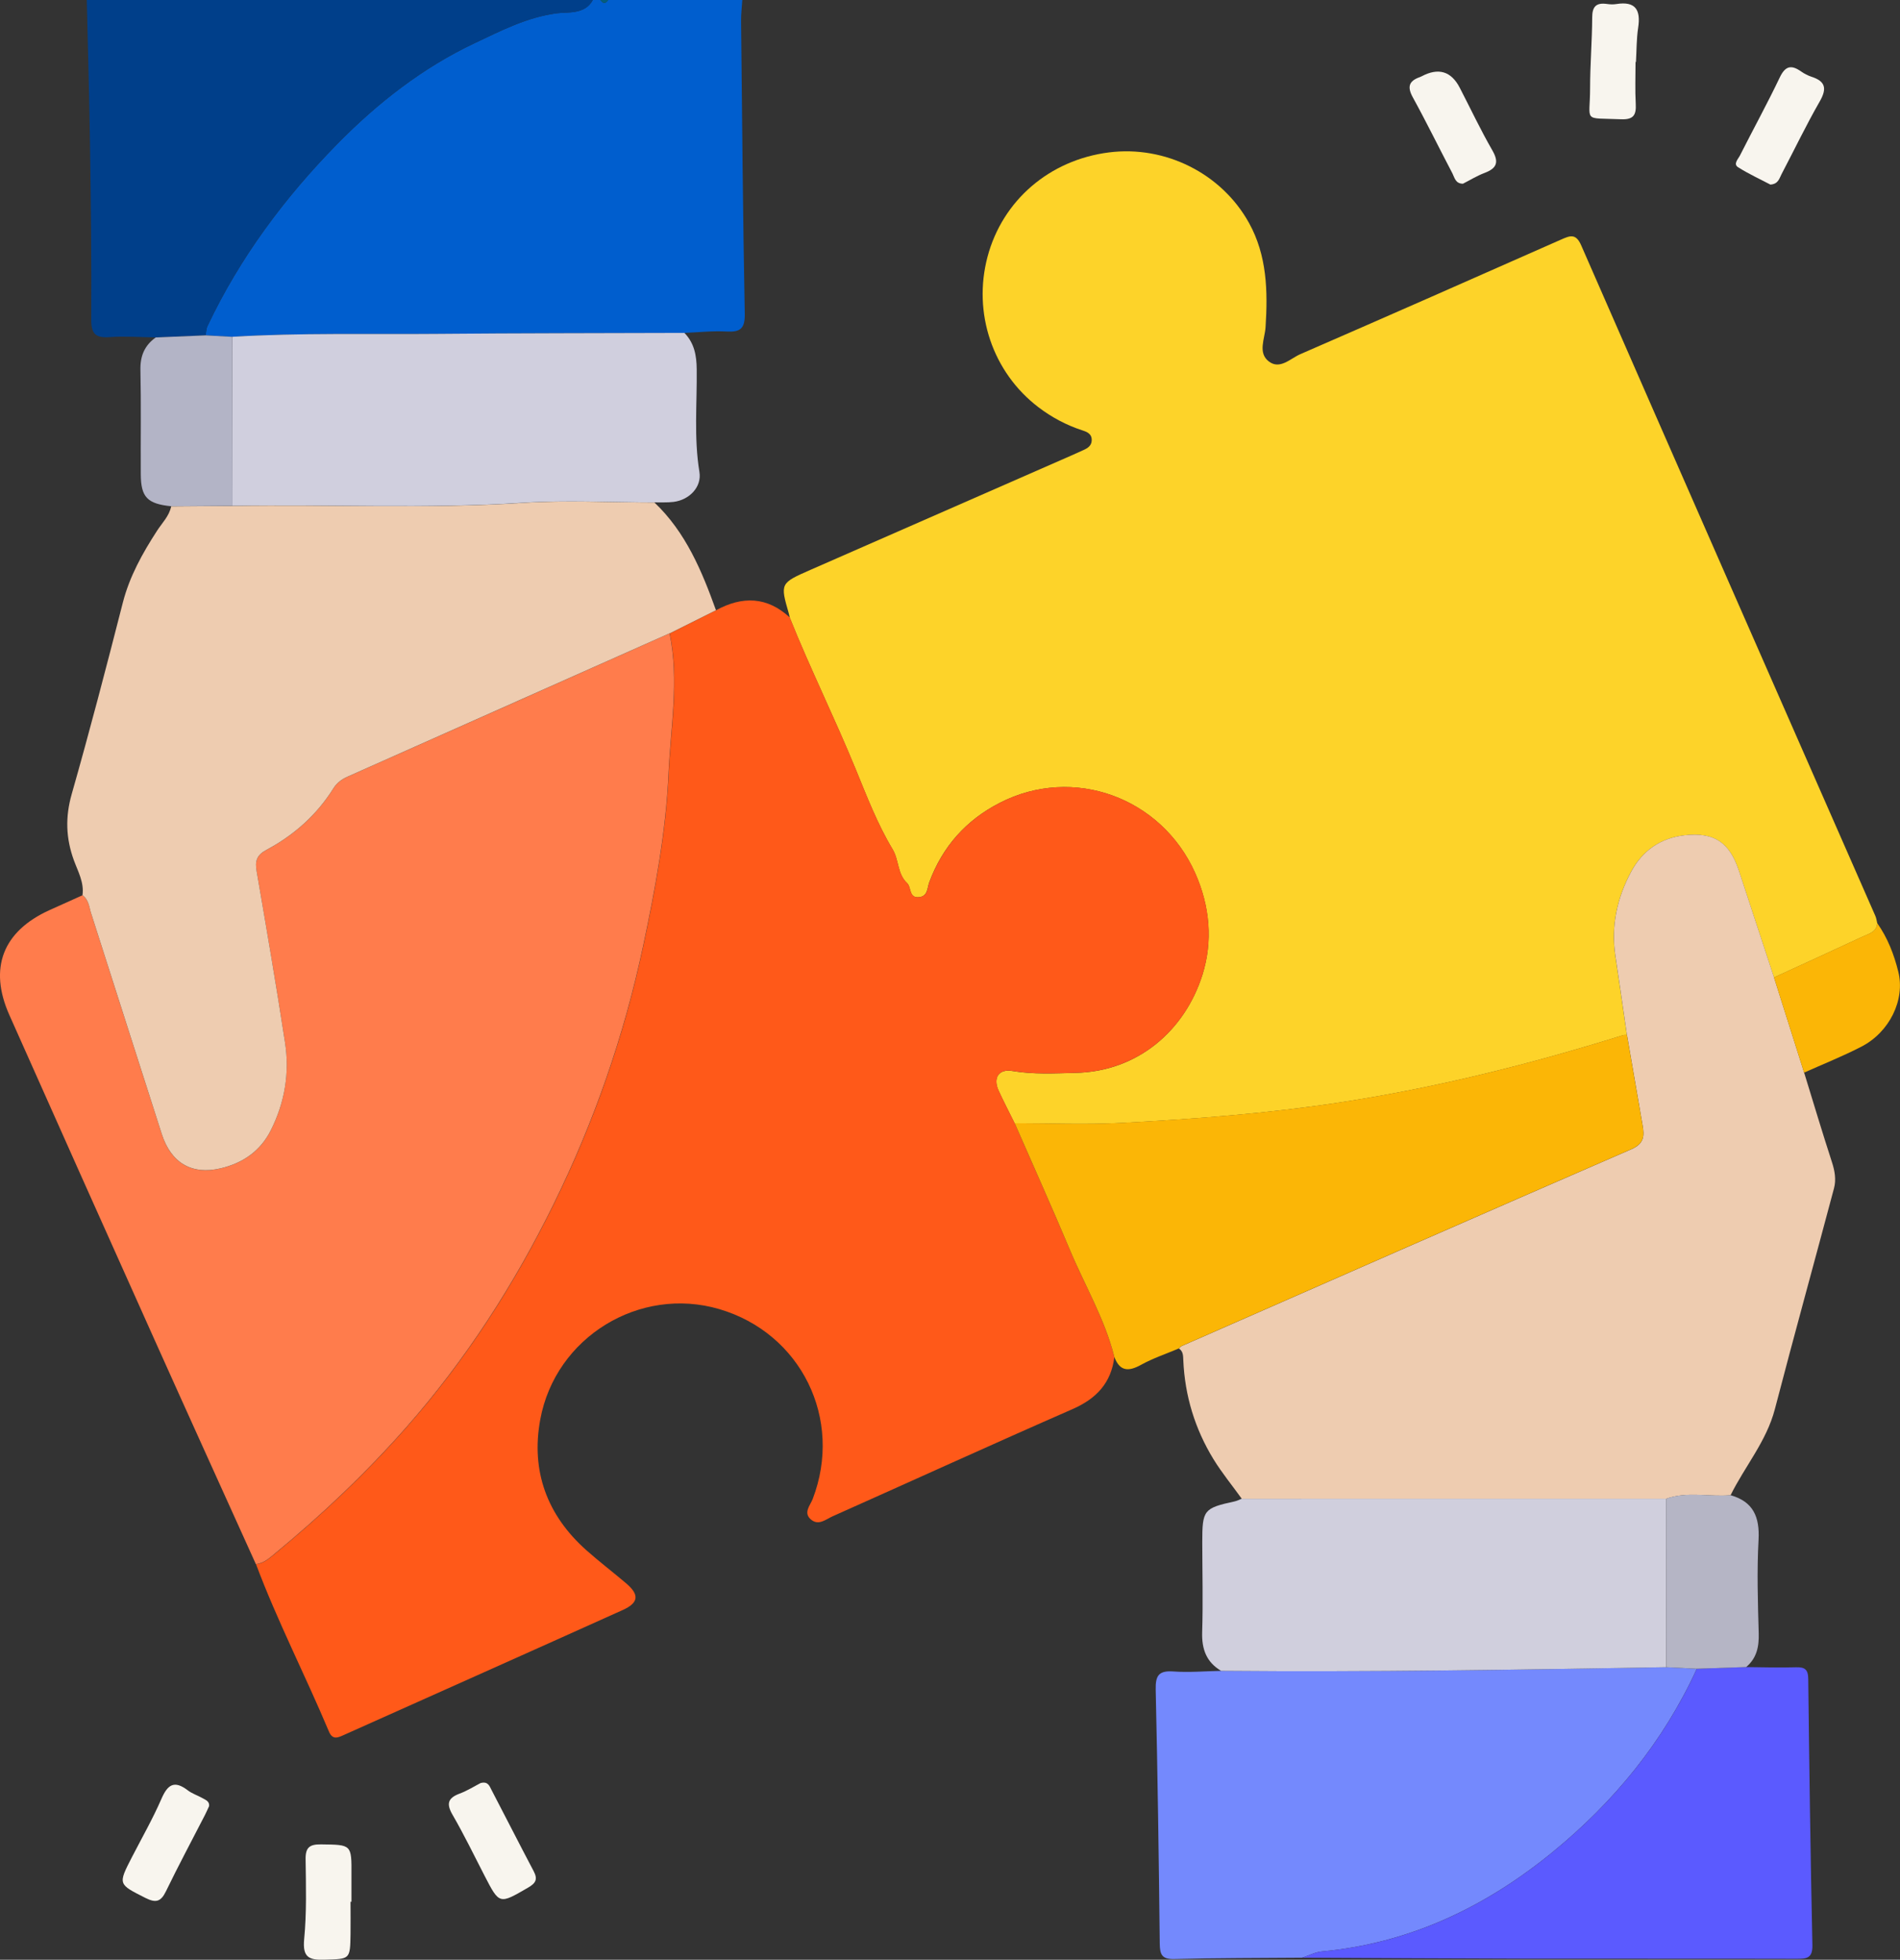 <?xml version="1.0" encoding="UTF-8"?><svg id="Layer_2" xmlns="http://www.w3.org/2000/svg" viewBox="0 0 370.86 382.53"><rect x="0" y="0" width="370.86" height="382.53" fill="#333333" stroke="none"/><defs><style>.cls-1{fill:#fbb606;}.cls-1,.cls-2,.cls-3,.cls-4,.cls-5,.cls-6,.cls-7,.cls-8,.cls-9,.cls-10,.cls-11,.cls-12,.cls-13,.cls-14,.cls-15{stroke-width:0px;}.cls-2{fill:#b5b5c5;}.cls-3{fill:#ff5919;}.cls-4{fill:#ff7c4c;}.cls-5{fill:#b3b4c6;}.cls-6{fill:#005ece;}.cls-7{fill:#eeccb0;}.cls-8{fill:#d0cfdd;}.cls-9{fill:#7489fd;}.cls-10{fill:#045d7c;}.cls-11{fill:#003f8a;}.cls-12{fill:#fdd329;}.cls-13{fill:#5b5aff;}.cls-14{fill:#d0cfde;}.cls-15{fill:#f8f5ee;}</style></defs><g id="Layer_1-2"><path class="cls-6" d="M144.89,0c-.08,1.35-.25,2.71-.24,4.06.2,19.06.36,38.11.72,57.17.06,2.94-.89,3.63-3.58,3.48-2.72-.15-5.46.16-8.2.27-16.14.06-32.27.04-48.41.19-13.28.12-26.57-.24-39.84.57-1.74-.1-3.48-.19-5.21-.29.12-.6.12-1.26.37-1.8,6.33-13.38,15.07-25.1,25.37-35.58,7.84-7.98,16.67-14.89,26.89-19.7,5.09-2.4,10.05-4.98,15.9-5.78,2.08-.28,5.52.31,7.05-2.59h1.5c.5.76,1,.76,1.5,0,8.73,0,17.46,0,26.19,0Z"/><path class="cls-11" d="M115.71,0c-1.53,2.91-4.97,2.31-7.05,2.59-5.84.8-10.81,3.38-15.9,5.78-10.22,4.81-19.05,11.72-26.89,19.7-10.3,10.48-19.04,22.21-25.37,35.58-.25.54-.25,1.2-.37,1.8-3.25.14-6.49.28-9.74.41-2.98-.04-5.98-.27-8.95-.06-2.74.2-3.65-.57-3.63-3.45.07-11.33-.07-22.66-.24-33.99-.14-9.46-.41-18.91-.63-28.37h98.76Z"/><path class="cls-10" d="M118.71,0c-.5.76-1,.76-1.5,0h1.5Z"/><path class="cls-12" d="M154.15,120.52c-.05-.24-.1-.49-.17-.73-1.71-5.93-1.72-5.95,4.22-8.56,16.97-7.45,33.94-14.88,50.92-22.32.8-.35,1.59-.71,2.38-1.07.82-.37,1.55-.84,1.59-1.87.05-1.3-.94-1.68-1.87-1.98-3.11-1.02-5.94-2.53-8.54-4.51-8.92-6.8-12.84-18.36-9.93-29.35,2.92-11.01,12.1-18.91,23.7-20.38,10.96-1.39,21.98,4.07,27.35,13.78,3.51,6.35,3.68,13.32,3.22,20.36-.15,2.26-1.55,4.99.65,6.67,2.16,1.65,4.21-.59,6.14-1.43,16.99-7.39,33.95-14.87,50.9-22.37,1.73-.76,2.88-1.27,3.93,1.15,19.08,43.65,38.26,87.26,57.41,130.88.2.45.25.95.37,1.43-.12,1.73-1.62,2.03-2.79,2.58-5.78,2.7-11.58,5.34-17.37,8-2.29-6.95-4.57-13.89-6.85-20.84-1.82-5.55-4.85-7.57-10.64-6.91-4.65.53-8.18,3-10.36,7.04-2.77,5.12-3.99,10.64-3.11,16.51.78,5.14,1.5,10.29,2.25,15.43-.25.01-.51-.03-.74.04-18.07,5.64-36.38,10.23-55.13,13.1-14.18,2.17-28.45,3.26-42.75,4.02-6.94.37-13.92.07-20.89.07-1.04-2.11-2.13-4.21-3.12-6.35-1.16-2.51,0-4.32,2.69-3.86,4.1.7,8.2.46,12.29.37,12.29-.26,21.41-8.38,24.8-19.16,2.04-6.49,1.49-13.34-1.45-19.91-6.6-14.71-23.79-20.99-38.11-13.64-6.6,3.39-11.18,8.55-13.77,15.53-.39,1.06-.26,2.67-1.93,2.88-2.1.26-1.51-1.92-2.4-2.75-1.91-1.79-1.56-4.5-2.82-6.59-2.97-4.94-5.05-10.38-7.22-15.67-4.08-9.96-8.87-19.6-12.87-29.58Z"/><path class="cls-3" d="M154.15,120.52c4,9.98,8.79,19.62,12.87,29.58,2.17,5.29,4.24,10.72,7.22,15.67,1.26,2.09.91,4.8,2.82,6.59.89.83.3,3.01,2.4,2.75,1.67-.21,1.54-1.82,1.93-2.88,2.59-6.98,7.17-12.14,13.77-15.53,14.31-7.35,31.51-1.07,38.11,13.64,2.94,6.56,3.49,13.42,1.45,19.91-3.39,10.78-12.51,18.9-24.8,19.16-4.09.09-8.19.33-12.29-.37-2.68-.46-3.84,1.35-2.69,3.86.98,2.14,2.07,4.23,3.12,6.35,3.61,8.26,7.31,16.48,10.8,24.79,2.91,6.94,6.82,13.47,8.65,20.85-.63,5.07-3.51,8.12-8.16,10.16-15.68,6.86-31.24,13.97-46.87,20.94-1.29.58-2.68,1.84-4.14.65-1.64-1.33-.2-2.78.29-4.05,5.98-15.6-2.25-32.36-18.23-37.06-15.52-4.56-31.99,5.43-34.95,21.56-1.85,10.06,1.33,18.69,9.02,25.52,2.51,2.23,5.19,4.27,7.75,6.45,2.61,2.21,2.47,3.8-.7,5.22-18.08,8.15-36.2,16.22-54.3,24.33-1.16.52-2.28,1.13-3.01-.61-4.6-10.96-10.06-21.54-14.24-32.68,1.59-.16,2.73-1.25,3.84-2.16,9.11-7.52,17.65-15.6,25.48-24.49,11.67-13.24,21.12-27.94,28.84-43.69,7.83-15.96,13.68-32.7,17.4-50.17,2.37-11.15,4.47-22.38,4.98-33.71.41-9.11,2.11-18.3.21-27.46,3.02-1.51,6.04-3.02,9.06-4.53,5.12-2.79,9.96-2.68,14.39,1.43Z"/><path class="cls-4" d="M130.69,123.62c1.9,9.16.2,18.34-.21,27.46-.51,11.33-2.61,22.56-4.98,33.71-3.72,17.47-9.57,34.21-17.4,50.17-7.72,15.74-17.17,30.44-28.84,43.69-7.84,8.89-16.37,16.97-25.48,24.49-1.1.91-2.24,2-3.84,2.16-6.6-14.61-13.24-29.21-19.8-43.84-9.47-21.1-18.91-42.22-28.32-63.35-4.06-9.13-1.28-16.32,7.82-20.45,2.15-.98,4.31-1.94,6.46-2.91,1.24.88,1.31,2.33,1.71,3.6,4.59,14.34,9.16,28.69,13.77,43.02,1.81,5.63,5.82,8.02,11.49,6.69,4.3-1.01,7.75-3.34,9.79-7.43,2.71-5.4,3.68-11.15,2.78-17.07-1.71-11.19-3.63-22.35-5.55-33.51-.34-1.97-.01-3.12,1.93-4.16,5.35-2.86,9.81-6.81,13.06-12.01.69-1.11,1.66-1.78,2.84-2.31,20.93-9.3,41.85-18.62,62.77-27.94Z"/><path class="cls-7" d="M317.56,202.02c-.75-5.15-1.47-10.29-2.25-15.43-.89-5.87.34-11.39,3.11-16.51,2.18-4.04,5.71-6.51,10.36-7.04,5.79-.66,8.81,1.36,10.64,6.91,2.28,6.95,4.57,13.89,6.85,20.84,1.96,6.2,3.92,12.41,5.89,18.61,1.79,5.81,3.53,11.64,5.41,17.42.56,1.72.86,3.42.41,5.12-3.82,14.37-7.79,28.71-11.54,43.1-1.64,6.3-5.86,11.17-8.65,16.82-4.18.37-8.45-.79-12.57.69-27.61,0-55.22,0-82.83.01-1.86-2.59-3.9-5.07-5.56-7.78-3.59-5.89-5.56-12.33-5.86-19.25-.04-.87,0-1.75-.86-2.31.18-.16.33-.38.54-.48,29.24-12.83,58.47-25.7,87.76-38.41,2.54-1.1,2.56-2.61,2.21-4.67-1.01-5.88-2.03-11.75-3.05-17.63Z"/><path class="cls-7" d="M130.69,123.62c-20.92,9.32-41.84,18.64-62.77,27.94-1.18.52-2.15,1.2-2.84,2.31-3.25,5.2-7.71,9.15-13.06,12.01-1.94,1.04-2.27,2.19-1.93,4.16,1.92,11.16,3.84,22.32,5.55,33.51.91,5.92-.07,11.67-2.78,17.07-2.05,4.09-5.5,6.42-9.79,7.43-5.66,1.33-9.68-1.07-11.49-6.69-4.61-14.33-9.17-28.68-13.77-43.02-.41-1.27-.47-2.72-1.71-3.6.35-2.48-.88-4.63-1.67-6.79-1.58-4.33-1.71-8.46-.43-12.96,3.53-12.39,6.78-24.86,9.97-37.34,1.32-5.15,3.83-9.64,6.67-14.03,1-1.55,2.39-2.88,2.77-4.78,3.99-.03,7.98-.06,11.97-.09,18.87-.32,37.75.62,56.63-.59,8.54-.55,17.15-.08,25.74-.07,6.1,5.81,9.23,13.31,12,21.02-3.02,1.51-6.04,3.02-9.06,4.53Z"/><path class="cls-9" d="M254.18,382.13c-8.32.07-16.65.04-24.97.26-2.45.06-2.81-.89-2.84-3.02-.18-16.53-.41-33.05-.79-49.57-.06-2.78.62-3.74,3.47-3.54,3.08.22,6.2-.06,9.3-.12,28.96.27,57.91-.22,86.87-.71,1.99.1,3.99.2,5.98.3-6.52,14.23-16.17,26.01-28.24,35.86-13.14,10.72-27.87,17.72-44.94,19.32-1.31.12-2.56.8-3.85,1.22Z"/><path class="cls-1" d="M317.56,202.02c1.02,5.88,2.04,11.75,3.05,17.63.36,2.07.33,3.57-2.21,4.67-29.29,12.71-58.52,25.57-87.76,38.41-.21.09-.36.31-.54.48-2.47,1.05-5.04,1.9-7.37,3.19-2.44,1.35-4.15,1.31-5.22-1.52-1.83-7.38-5.74-13.91-8.65-20.85-3.49-8.31-7.19-16.53-10.8-24.79,6.96,0,13.94.3,20.89-.07,14.3-.76,28.56-1.84,42.75-4.02,18.75-2.87,37.05-7.46,55.13-13.1.23-.07.49-.03.74-.04Z"/><path class="cls-14" d="M127.75,98.07c-8.58,0-17.19-.48-25.74.07-18.88,1.21-37.76.27-56.63.59-.01-11-.03-21.99-.04-32.99,13.27-.81,26.56-.45,39.84-.57,16.14-.15,32.27-.13,48.41-.19,1.92,1.99,2.37,4.34,2.4,7.09.08,6.68-.57,13.38.53,20.06.48,2.92-1.95,5.45-5.05,5.84-1.23.15-2.48.07-3.72.09Z"/><path class="cls-8" d="M325.22,325.43c-28.95.49-57.91.97-86.87.71-2.88-1.71-3.8-4.24-3.7-7.55.18-5.85.03-11.71.02-17.57,0-6.29.28-6.64,6.29-7.95.48-.1.93-.34,1.4-.52,27.61,0,55.23,0,82.84-.01,0,10.96,0,21.93.01,32.89Z"/><path class="cls-13" d="M254.18,382.13c1.28-.42,2.54-1.1,3.85-1.22,17.07-1.59,31.81-8.6,44.94-19.32,12.07-9.85,21.72-21.63,28.24-35.86,3.21-.11,6.41-.22,9.62-.33,3.24.03,6.48.14,9.71.04,1.73-.05,2.39.41,2.41,2.26.2,17.32.44,34.64.81,51.96.06,2.64-1.17,2.69-3.14,2.69-17.7-.05-35.39,0-53.09-.03-14.45-.03-28.9-.12-43.35-.19Z"/><path class="cls-2" d="M340.82,325.4c-3.21.11-6.41.22-9.62.33-1.99-.1-3.99-.2-5.98-.3,0-10.96,0-21.93-.01-32.89,4.12-1.48,8.39-.33,12.57-.69,4.45,1.26,5.71,4.25,5.47,8.71-.33,6.06-.14,12.15.03,18.22.08,2.64-.38,4.89-2.46,6.63Z"/><path class="cls-5" d="M45.35,65.74c.01,11,.03,21.99.04,32.99-3.99.03-7.98.06-11.97.09-4.66-.48-5.91-1.75-5.94-6.22-.04-6.8.08-13.59-.07-20.39-.06-2.73.81-4.79,2.99-6.34,3.25-.14,6.49-.28,9.74-.41,1.74.1,3.48.19,5.21.29Z"/><path class="cls-1" d="M352.15,209.39c-1.96-6.2-3.92-12.41-5.89-18.61,5.79-2.66,11.6-5.3,17.37-8,1.17-.55,2.67-.85,2.79-2.58,2.03,2.87,3.28,6.12,4.11,9.48,1.36,5.5-1.72,11.8-7.22,14.63-3.63,1.87-7.44,3.39-11.17,5.06Z"/><path class="cls-15" d="M319.24,12.1c0,2.73-.11,5.47.04,8.19.12,2.19-.46,3.09-2.88,2.99-7.6-.32-6.03.72-6.03-6.1,0-4.59.39-9.18.41-13.77,0-2.14.79-2.92,2.85-2.64.61.09,1.25.12,1.86.02,3.76-.6,4.79,1.15,4.26,4.62-.33,2.2-.3,4.45-.43,6.68-.03,0-.06,0-.08,0Z"/><path class="cls-15" d="M345.56,36.03c-1.97-1.04-4.23-2.07-6.31-3.39-.99-.63.03-1.61.37-2.29,2.57-5.09,5.32-10.09,7.77-15.23,1.1-2.31,2.28-2.5,4.18-1.16.6.42,1.29.78,1.98,1.01,2.81.9,3.08,2.34,1.62,4.87-2.65,4.62-4.95,9.43-7.43,14.15-.44.83-.63,1.95-2.2,2.04Z"/><path class="cls-15" d="M40.78,352.62c-.26.56-.51,1.13-.79,1.68-2.55,4.96-5.18,9.88-7.61,14.89-1,2.06-1.99,2.28-4,1.27-5.34-2.7-5.39-2.6-2.57-8.07,1.93-3.74,4.03-7.42,5.7-11.27,1.21-2.78,2.5-3.67,5.11-1.68.87.67,1.98,1.02,2.95,1.57.63.35,1.4.64,1.23,1.62Z"/><path class="cls-15" d="M93.85,348.03c1.41-.36,1.7.61,2.08,1.34,2.76,5.29,5.46,10.61,8.24,15.88.82,1.56.43,2.32-1.09,3.2-5.63,3.27-5.58,3.33-8.5-2.32-2.05-3.98-4-8.01-6.24-11.88-1.26-2.17-.92-3.29,1.38-4.15,1.5-.56,2.89-1.44,4.13-2.08Z"/><path class="cls-15" d="M68.42,371.2c0,2.11.03,4.22,0,6.32-.08,5.02-.1,4.84-5.04,5-3.08.1-4.35-.45-4.01-4.01.5-5.17.35-10.41.28-15.61-.03-2.32.8-2.92,3.04-2.89,5.95.08,5.95-.02,5.91,5.99-.01,1.74,0,3.47,0,5.21-.05,0-.11,0-.16,0Z"/><path class="cls-15" d="M285.57,35.86c-1.5,0-1.65-1.2-2.07-2.01-2.6-4.94-5.05-9.97-7.74-14.86-1.14-2.08-.72-3.2,1.38-3.94.12-.04.23-.09.34-.15q4.94-2.62,7.45,2.23c2.11,4.08,4.07,8.25,6.36,12.22,1.35,2.35.85,3.51-1.53,4.41-1.5.57-2.88,1.43-4.19,2.09Z"/></g></svg>